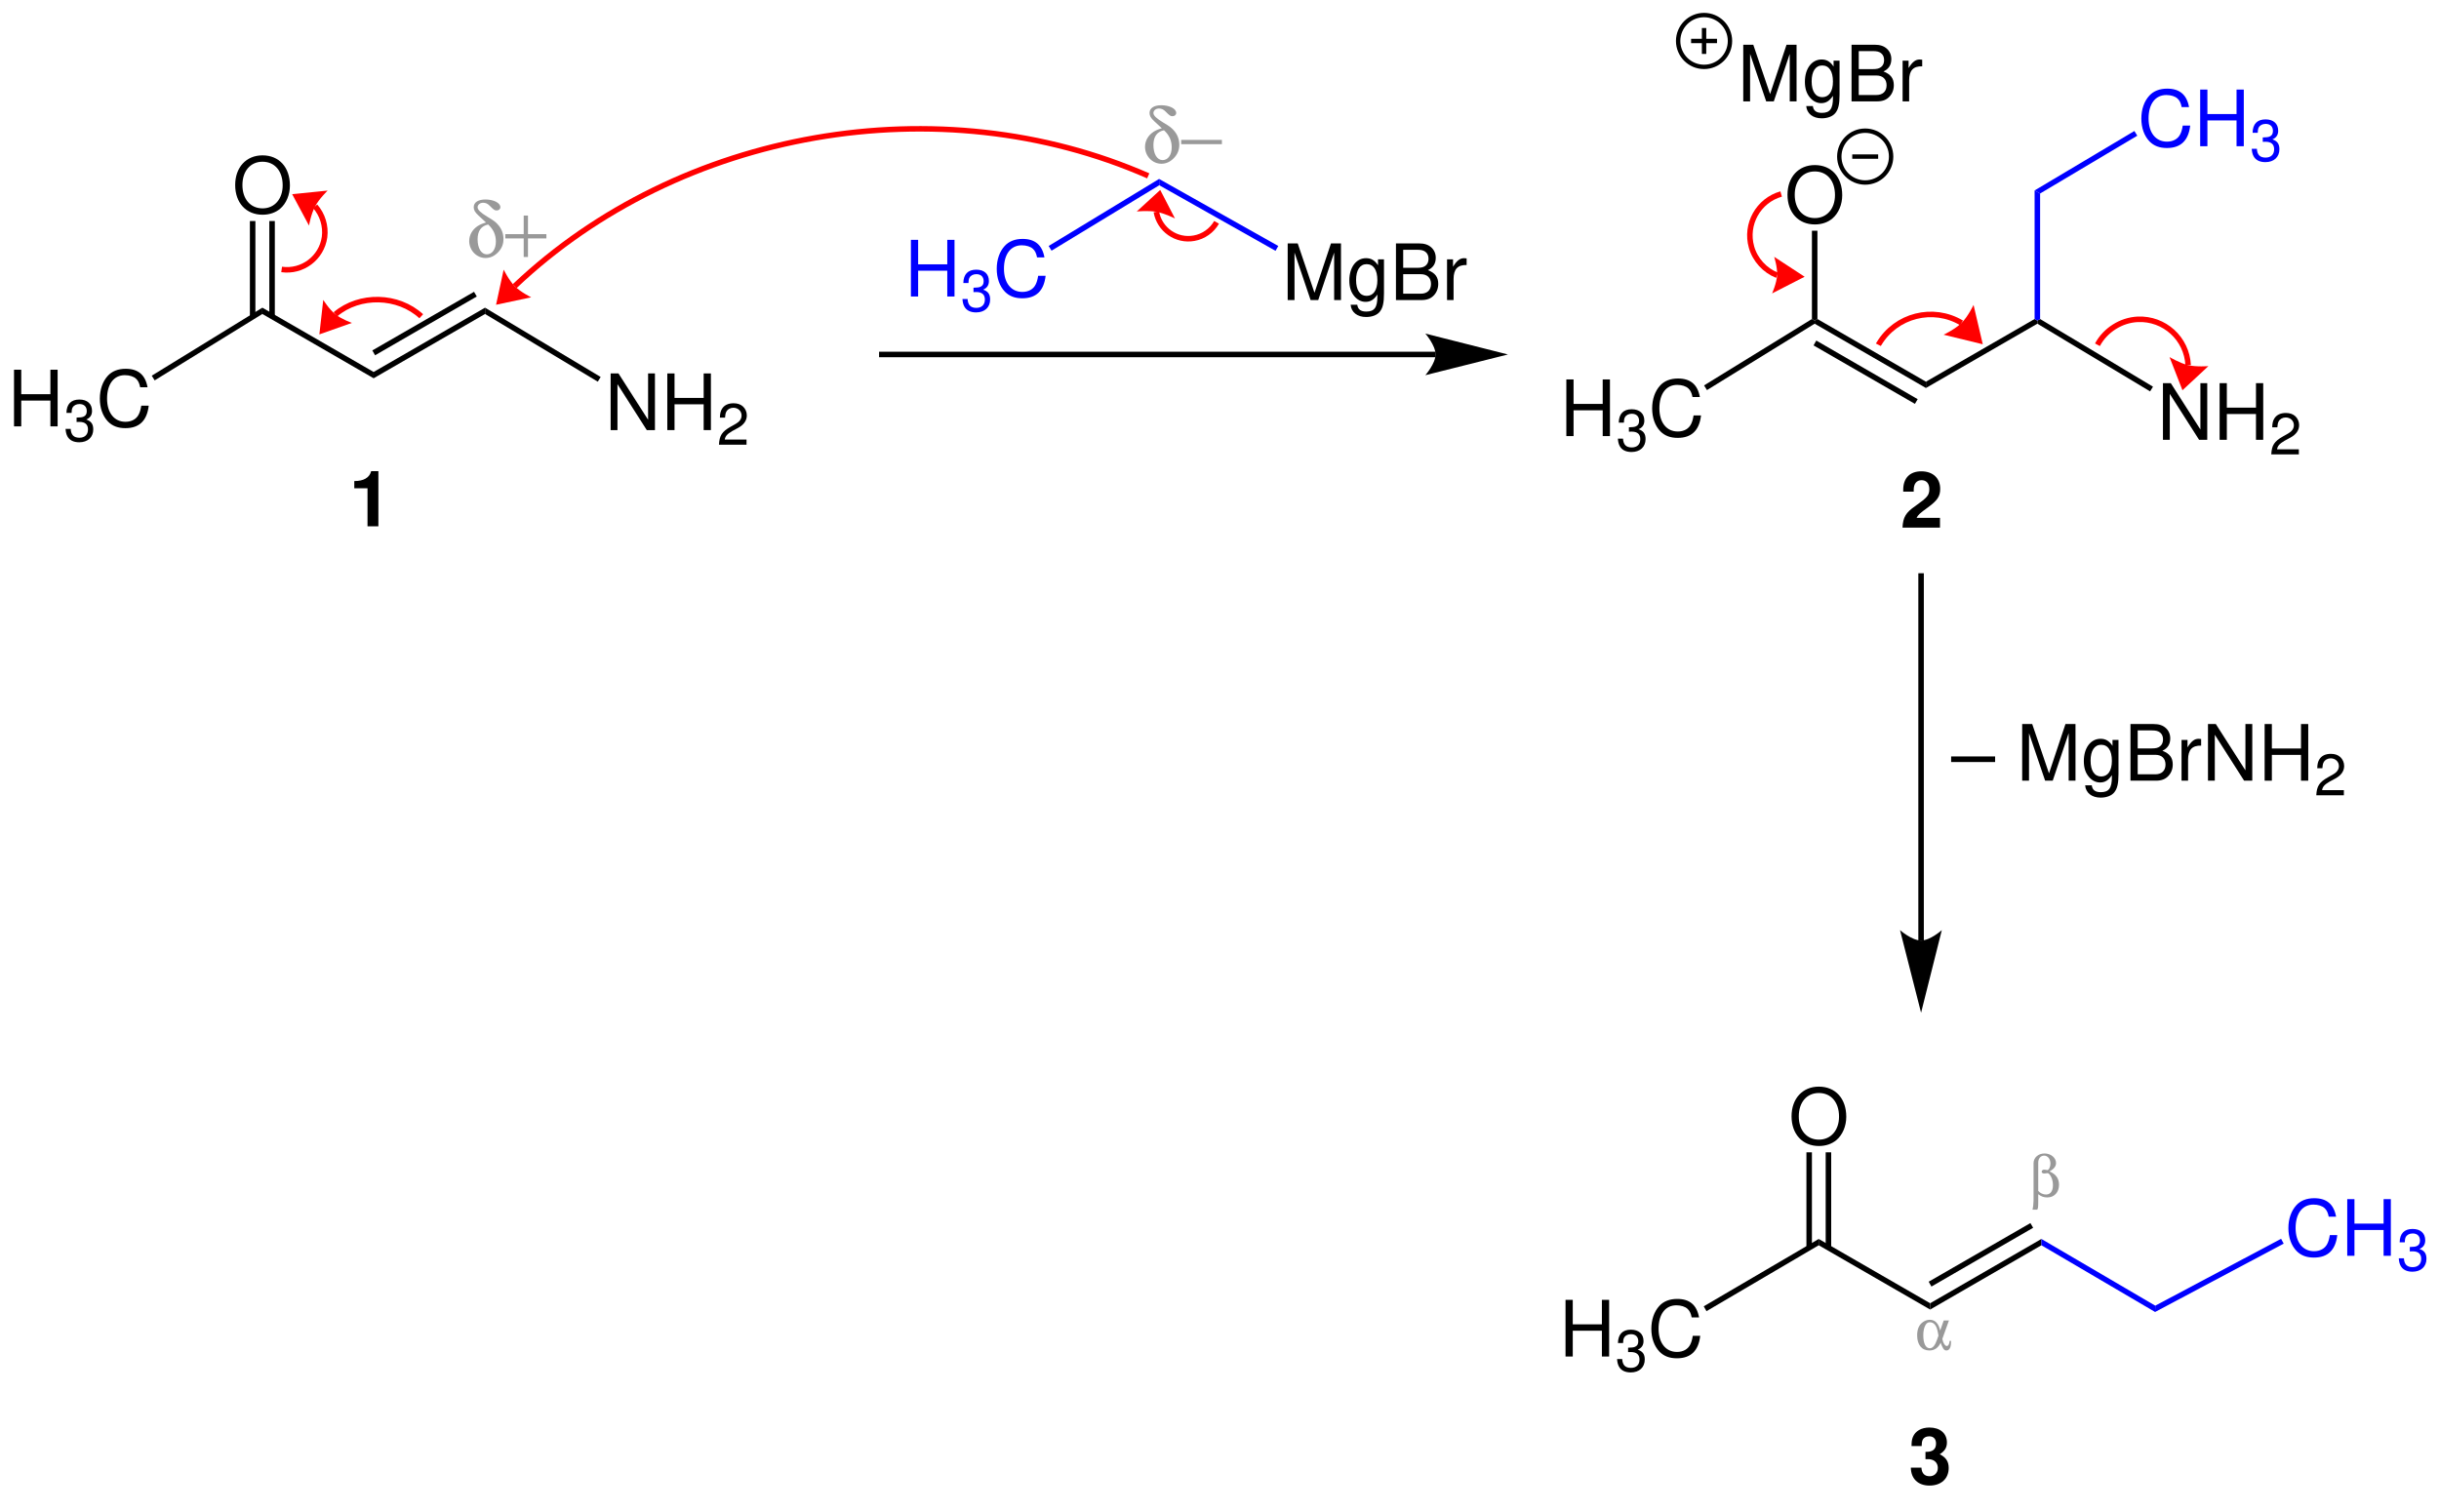 <?xml version="1.0" encoding="UTF-8"?>
<svg width="753pt" version="1.1" xmlns="http://www.w3.org/2000/svg" height="467pt" viewBox="0 0 753 467" xmlns:xlink="http://www.w3.org/1999/xlink">
 <defs>
  <clipPath id="Clip0">
   <path d="M0 0 L753 0 L753 467 L0 467 L0 0 Z" transform="translate(0, 0)"/>
  </clipPath>
 </defs>
 <g id="Hintergrund">
  <g id="Gruppe1" clip-path="url(#Clip0)">
   <path style="fill:#000000; fill-rule:evenodd;stroke:none;" d="M11.226 9.528 L11.226 17.492 L13.461 17.492 L13.461 0 L11.226 0 L11.226 7.559 L2.23 7.559 L2.23 0 L0 0 L0 17.492 L2.23 17.492 L2.23 9.528 L11.226 9.528 Z" transform="translate(4.33, 114.158)"/>
   <path style="fill:#000000; fill-rule:evenodd;stroke:none;" d="M3.406 6.926 L3.605 6.926 L4.273 6.906 C6.023 6.906 6.922 7.699 6.922 9.235 C6.922 10.836 5.934 11.793 4.273 11.793 C2.543 11.793 1.695 10.926 1.586 9.071 L0 9.071 C0.07 10.098 0.25 10.766 0.559 11.344 C1.207 12.571 2.469 13.199 4.219 13.199 C6.851 13.199 8.547 11.633 8.547 9.215 C8.547 7.59 7.914 6.692 6.383 6.168 C7.574 5.68 8.168 4.797 8.168 3.516 C8.168 1.317 6.707 0 4.273 0 C1.695 0 0.324 1.406 0.27 4.129 L1.855 4.129 C1.875 3.356 1.945 2.922 2.144 2.524 C2.504 1.821 3.301 1.387 4.289 1.387 C5.699 1.387 6.547 2.199 6.547 3.571 C6.547 4.473 6.219 5.012 5.516 5.301 C5.086 5.481 4.523 5.555 3.406 5.571 L3.406 6.926 Z" transform="translate(20.243, 123.365)"/>
   <path style="fill:#000000; fill-rule:evenodd;stroke:none;" d="M14.73 5.711 C14.035 1.875 11.828 0 7.988 0 C5.637 0 3.742 0.746 2.445 2.184 C0.863 3.914 0 6.41 0 9.238 C0 12.117 0.887 14.59 2.519 16.293 C3.887 17.684 5.613 18.332 7.894 18.332 C12.164 18.332 14.562 16.031 15.09 11.399 L12.789 11.399 C12.598 12.598 12.355 13.414 11.996 14.11 C11.277 15.551 9.789 16.367 7.918 16.367 C4.438 16.367 2.231 13.582 2.231 9.215 C2.231 4.731 4.316 1.969 7.727 1.969 C9.141 1.969 10.461 2.379 11.18 3.074 C11.828 3.672 12.188 4.395 12.453 5.711 L14.73 5.711 Z" transform="translate(30.825, 113.869)"/>
   <path style="fill:#000000; fill-rule:nonzero;stroke:none;" d="M34.15 0 L34.15 1.95 L0.9 22.45 L0 21 L34.15 0 Z" transform="translate(46.85, 95)"/>
   <path style="fill:#000000; fill-rule:nonzero;stroke:none;" d="M34.35 19.85 L34.35 21.8 L0 1.95 L0 0 L34.35 19.85 Z" transform="translate(81, 95)"/>
   <path style="fill:#000000; fill-rule:nonzero;stroke:none;" d="M34.4 0 L34.4 1.95 L0 21.8 L0 19.85 L34.4 0 Z" transform="translate(115.35, 95)"/>
   <path style="fill:#000000; fill-rule:nonzero;stroke:none;" d="M31.4 0 L32.25 1.45 L0.85 19.6 L0 18.1 L31.4 0 Z" transform="translate(114.95, 90.1)"/>
   <path style="fill:#000000; fill-rule:evenodd;stroke:none;" d="M13.676 0 L11.563 0 L11.563 14.3 L2.422 0 L0 0 L0 17.492 L2.11 17.492 L2.11 3.312 L11.157 17.492 L13.676 17.492 L13.676 0 Z" transform="translate(188.524, 115.308)"/>
   <path style="fill:#000000; fill-rule:evenodd;stroke:none;" d="M11.226 9.527 L11.226 17.492 L13.46 17.492 L13.46 0 L11.226 0 L11.226 7.558 L2.23 7.558 L2.23 0 L0 0 L0 17.492 L2.23 17.492 L2.23 9.527 L11.226 9.527 Z" transform="translate(206.02, 115.308)"/>
   <path style="fill:#000000; fill-rule:evenodd;stroke:none;" d="M8.511 11.214 L1.785 11.214 C1.949 10.172 2.523 9.504 4.094 8.582 L5.898 7.609 C7.683 6.636 8.601 5.32 8.601 3.75 C8.601 2.687 8.168 1.695 7.41 0.992 C6.652 0.324 5.734 0 4.508 0 C2.886 0 1.676 0.558 0.972 1.66 C0.523 2.343 0.324 3.136 0.289 4.437 L1.875 4.437 C1.929 3.57 2.039 3.047 2.254 2.632 C2.668 1.855 3.5 1.386 4.453 1.386 C5.898 1.386 6.98 2.414 6.98 3.785 C6.98 4.797 6.383 5.66 5.246 6.312 L3.59 7.25 C0.918 8.765 0.144 9.972 0 12.785 L8.511 12.785 L8.511 11.214 Z" transform="translate(221.968, 124.515)"/>
   <path style="fill:#000000; fill-rule:nonzero;stroke:none;" d="M35.7 21.4 L34.8 22.85 L0 1.95 L0 0 L35.7 21.4 Z" transform="translate(149.75, 95)"/>
   <path style="fill:#000000; fill-rule:evenodd;stroke:none;" d="M8.422 0 C3.41 0 0 3.695 0 9.168 C0 14.66 3.383 18.332 8.449 18.332 C10.582 18.332 12.453 17.683 13.871 16.484 C15.766 14.879 16.895 12.168 16.895 9.312 C16.895 3.672 13.559 0 8.422 0 Z M8.422 1.969 C12.215 1.969 14.66 4.824 14.66 9.262 C14.66 13.488 12.141 16.367 8.449 16.367 C4.703 16.367 2.234 13.488 2.234 9.168 C2.234 4.848 4.703 1.969 8.422 1.969 Z" transform="translate(72.61, 47.969)"/>
   <path style="fill:#000000; fill-rule:nonzero;stroke:none;" d="M0 0 L1.699 0 L1.699 29.55 L0 29.55 L0 0 Z" transform="translate(77.15, 68.25)"/>
   <path style="fill:#000000; fill-rule:nonzero;stroke:none;" d="M0 0 L1.699 0 L1.699 29.45 L0 29.45 L0 0 Z" transform="translate(83.15, 68.25)"/>
   <path style="fill:none;stroke:#000000; stroke-width:1.7; stroke-linecap:butt; stroke-linejoin:miter; stroke-dasharray:none;" d="M171.85 0 L0 0 " transform="translate(271.4, 109.45)"/>
   <path style="fill:#000000; fill-rule:nonzero;stroke:none;" d="M25.5 6.45 L0 0 C0 0 3.15 3.6 3.15 6.45 C3.15 9.25 0 12.85 0 12.85 L25.5 6.45 L25.5 6.45 " transform="translate(440.05, 103)"/>
   <path style="fill:#0000ff; fill-rule:evenodd;stroke:none;" d="M11.227 9.527 L11.227 17.492 L13.461 17.492 L13.461 0 L11.227 0 L11.227 7.559 L2.231 7.559 L2.231 0 L0 0 L0 17.492 L2.231 17.492 L2.231 9.527 L11.227 9.527 Z" transform="translate(281.229, 74.058)"/>
   <path style="fill:#0000ff; fill-rule:evenodd;stroke:none;" d="M3.406 6.926 L3.605 6.926 L4.273 6.906 C6.023 6.906 6.921 7.699 6.921 9.234 C6.921 10.836 5.933 11.793 4.273 11.793 C2.543 11.793 1.695 10.926 1.586 9.07 L0 9.07 C0.07 10.098 0.25 10.766 0.558 11.344 C1.207 12.57 2.468 13.199 4.218 13.199 C6.851 13.199 8.546 11.633 8.546 9.215 C8.546 7.59 7.914 6.691 6.382 6.168 C7.574 5.68 8.168 4.797 8.168 3.516 C8.168 1.317 6.707 0 4.273 0 C1.695 0 0.324 1.406 0.269 4.129 L1.855 4.129 C1.875 3.356 1.945 2.922 2.144 2.523 C2.503 1.82 3.3 1.387 4.289 1.387 C5.699 1.387 6.546 2.199 6.546 3.57 C6.546 4.473 6.218 5.012 5.515 5.301 C5.086 5.481 4.523 5.555 3.406 5.57 L3.406 6.926 Z" transform="translate(297.143, 83.265)"/>
   <path style="fill:#0000ff; fill-rule:evenodd;stroke:none;" d="M14.73 5.711 C14.035 1.875 11.828 0 7.988 0 C5.636 0 3.742 0.746 2.445 2.183 C0.863 3.914 0 6.41 0 9.238 C0 12.117 0.886 14.59 2.519 16.293 C3.886 17.683 5.613 18.332 7.894 18.332 C12.164 18.332 14.562 16.031 15.089 11.398 L12.789 11.398 C12.597 12.598 12.355 13.414 11.996 14.109 C11.277 15.551 9.789 16.367 7.918 16.367 C4.437 16.367 2.23 13.582 2.23 9.215 C2.23 4.73 4.316 1.969 7.726 1.969 C9.14 1.969 10.461 2.379 11.179 3.074 C11.828 3.672 12.187 4.394 12.453 5.711 L14.73 5.711 Z" transform="translate(307.725, 73.769)"/>
   <path style="fill:#0000ff; fill-rule:nonzero;stroke:none;" d="M34.1 0 L34.15 1.95 L0.9 22.15 L0 20.7 L34.1 0 Z" transform="translate(323.75, 55.25)"/>
   <path style="fill:#000000; fill-rule:evenodd;stroke:none;" d="M9.429 17.492 L14.347 2.832 L14.347 17.492 L16.457 17.492 L16.457 0 L13.363 0 L8.277 15.238 L3.094 0 L0 0 L0 17.492 L2.109 17.492 L2.109 2.832 L7.078 17.492 L9.429 17.492 Z" transform="translate(397.551, 75.158)"/>
   <path style="fill:#000000; fill-rule:evenodd;stroke:none;" d="M8.856 0.359 L8.856 2.184 C7.848 0.672 6.742 0 5.16 0 C2.113 0 0 2.832 0 6.863 C0 8.977 0.504 10.512 1.582 11.781 C2.52 12.887 3.719 13.484 5.016 13.484 C6.527 13.484 7.606 12.812 8.66 11.23 L8.66 11.879 C8.66 15.238 7.727 16.484 5.231 16.484 C3.527 16.484 2.641 15.812 2.449 14.375 L0.406 14.375 C0.602 16.699 2.449 18.164 5.184 18.164 C7.031 18.164 8.566 17.562 9.383 16.559 C10.34 15.383 10.699 13.82 10.699 10.871 L10.699 0.359 L8.856 0.359 Z M5.352 1.848 C7.461 1.848 8.66 3.625 8.66 6.816 C8.66 9.863 7.438 11.637 5.352 11.637 C3.285 11.637 2.086 9.84 2.086 6.742 C2.086 3.672 3.285 1.848 5.352 1.848 Z" transform="translate(416.581, 79.717)"/>
   <path style="fill:#000000; fill-rule:evenodd;stroke:none;" d="M0 17.492 L7.895 17.492 C9.551 17.492 10.774 17.035 11.711 16.027 C12.575 15.117 13.055 13.867 13.055 12.5 C13.055 10.391 12.094 9.117 9.864 8.254 C11.469 7.512 12.286 6.238 12.286 4.441 C12.286 3.144 11.805 2.039 10.895 1.223 C9.958 0.383 8.782 0 7.102 0 L0 0 L0 17.492 Z M2.231 7.535 L2.231 1.969 L6.551 1.969 C7.801 1.969 8.497 2.137 9.094 2.594 C9.719 3.07 10.055 3.793 10.055 4.75 C10.055 5.711 9.719 6.43 9.094 6.91 C8.497 7.367 7.801 7.535 6.551 7.535 L2.231 7.535 Z M2.231 15.523 L2.231 9.504 L7.68 9.504 C9.645 9.504 10.821 10.629 10.821 12.527 C10.821 14.398 9.645 15.523 7.68 15.523 L2.231 15.523 Z" transform="translate(430.979, 75.158)"/>
   <path style="fill:#000000; fill-rule:evenodd;stroke:none;" d="M0 0.359 L0 12.934 L2.016 12.934 L2.016 6.406 C2.039 3.383 3.285 2.039 6.047 2.113 L6.047 0.074 C5.711 0.023 5.52 0 5.277 0 C3.98 0 3 0.769 1.848 2.641 L1.848 0.359 L0 0.359 Z" transform="translate(446.749, 79.717)"/>
   <path style="fill:#0000ff; fill-rule:nonzero;stroke:none;" d="M36.8 20.7 L35.95 22.2 L0.05 1.95 L0 0 L36.8 20.7 Z" transform="translate(357.85, 55.25)"/>
   <path style="fill:#000000; fill-rule:evenodd;stroke:none;" d="M11.227 9.528 L11.227 17.493 L13.461 17.493 L13.461 0 L11.227 0 L11.227 7.559 L2.231 7.559 L2.231 0 L0 0 L0 17.493 L2.231 17.493 L2.231 9.528 L11.227 9.528 Z" transform="translate(483.33, 401.357)"/>
   <path style="fill:#000000; fill-rule:evenodd;stroke:none;" d="M3.406 6.926 L3.606 6.926 L4.274 6.907 C6.024 6.907 6.922 7.7 6.922 9.235 C6.922 10.836 5.934 11.793 4.274 11.793 C2.543 11.793 1.695 10.926 1.586 9.071 L0 9.071 C0.07 10.098 0.25 10.766 0.559 11.344 C1.207 12.571 2.469 13.2 4.219 13.2 C6.852 13.2 8.547 11.633 8.547 9.215 C8.547 7.59 7.914 6.692 6.383 6.168 C7.574 5.68 8.168 4.797 8.168 3.516 C8.168 1.317 6.707 0 4.274 0 C1.695 0 0.324 1.407 0.27 4.129 L1.856 4.129 C1.875 3.356 1.945 2.922 2.145 2.524 C2.504 1.821 3.301 1.387 4.289 1.387 C5.699 1.387 6.547 2.2 6.547 3.571 C6.547 4.473 6.219 5.012 5.516 5.301 C5.086 5.481 4.524 5.555 3.406 5.571 L3.406 6.926 Z" transform="translate(499.243, 410.564)"/>
   <path style="fill:#000000; fill-rule:evenodd;stroke:none;" d="M14.731 5.711 C14.035 1.875 11.828 0 7.988 0 C5.637 0 3.742 0.746 2.446 2.184 C0.863 3.914 0 6.411 0 9.239 C0 12.118 0.887 14.59 2.52 16.293 C3.887 17.684 5.613 18.332 7.895 18.332 C12.164 18.332 14.563 16.032 15.09 11.399 L12.789 11.399 C12.598 12.598 12.356 13.414 11.996 14.11 C11.278 15.551 9.789 16.368 7.918 16.368 C4.438 16.368 2.231 13.582 2.231 9.215 C2.231 4.731 4.317 1.969 7.727 1.969 C9.141 1.969 10.461 2.379 11.18 3.075 C11.828 3.672 12.188 4.395 12.453 5.711 L14.731 5.711 Z" transform="translate(509.825, 401.068)"/>
   <path style="fill:#000000; fill-rule:nonzero;stroke:none;" d="M35.5 0 L35.5 1.95 L0.85 22.3 L0 20.8 L35.5 0 Z" transform="translate(526, 382.55)"/>
   <path style="fill:#000000; fill-rule:nonzero;stroke:none;" d="M34.4 19.85 L34.4 21.8 L0 1.95 L0 0 L34.4 19.85 Z" transform="translate(561.5, 382.55)"/>
   <path style="fill:#000000; fill-rule:nonzero;stroke:none;" d="M34.35 0 L34.35 1.95 L0 21.8 L0 19.85 L34.35 0 Z" transform="translate(595.9, 382.55)"/>
   <path style="fill:#000000; fill-rule:nonzero;stroke:none;" d="M31.4 0 L32.25 1.45 L0.85 19.6 L0 18.1 L31.4 0 Z" transform="translate(595.45, 377.65)"/>
   <path style="fill:#0000ff; fill-rule:nonzero;stroke:none;" d="M35.15 20.6 L35.1 22.55 L0 1.95 L0 0 L35.15 20.6 Z" transform="translate(630.25, 382.55)"/>
   <path style="fill:#000000; fill-rule:evenodd;stroke:none;" d="M8.422 0 C3.411 0 0 3.695 0 9.168 C0 14.66 3.383 18.332 8.45 18.332 C10.582 18.332 12.453 17.683 13.871 16.484 C15.766 14.878 16.895 12.168 16.895 9.312 C16.895 3.671 13.559 0 8.422 0 Z M8.422 1.968 C12.215 1.968 14.661 4.824 14.661 9.261 C14.661 13.488 12.141 16.367 8.45 16.367 C4.703 16.367 2.235 13.488 2.235 9.168 C2.235 4.847 4.703 1.968 8.422 1.968 Z" transform="translate(553.11, 335.519)"/>
   <path style="fill:#000000; fill-rule:nonzero;stroke:none;" d="M0 0 L1.7 0 L1.7 29.45 L0 29.45 L0 0 Z" transform="translate(557.7, 355.8)"/>
   <path style="fill:#000000; fill-rule:nonzero;stroke:none;" d="M0 0 L1.7 0 L1.7 29.45 L0 29.45 L0 0 Z" transform="translate(563.65, 355.8)"/>
   <path style="fill:#0000ff; fill-rule:evenodd;stroke:none;" d="M14.73 5.711 C14.035 1.875 11.828 0 7.988 0 C5.637 0 3.742 0.746 2.445 2.183 C0.863 3.914 0 6.41 0 9.238 C0 12.117 0.887 14.59 2.519 16.293 C3.887 17.683 5.613 18.332 7.894 18.332 C12.164 18.332 14.562 16.031 15.09 11.398 L12.789 11.398 C12.598 12.597 12.355 13.414 11.996 14.109 C11.277 15.551 9.789 16.367 7.918 16.367 C4.437 16.367 2.23 13.582 2.23 9.215 C2.23 4.73 4.316 1.969 7.727 1.969 C9.141 1.969 10.461 2.379 11.18 3.074 C11.828 3.672 12.187 4.394 12.453 5.711 L14.73 5.711 Z" transform="translate(706.502, 369.969)"/>
   <path style="fill:#0000ff; fill-rule:evenodd;stroke:none;" d="M11.227 9.527 L11.227 17.492 L13.461 17.492 L13.461 0 L11.227 0 L11.227 7.558 L2.23 7.558 L2.23 0 L0 0 L0 17.492 L2.23 17.492 L2.23 9.527 L11.227 9.527 Z" transform="translate(724.669, 370.258)"/>
   <path style="fill:#0000ff; fill-rule:evenodd;stroke:none;" d="M3.406 6.926 L3.606 6.926 L4.273 6.906 C6.023 6.906 6.922 7.699 6.922 9.234 C6.922 10.836 5.934 11.793 4.273 11.793 C2.543 11.793 1.695 10.926 1.586 9.07 L0 9.07 C0.07 10.098 0.25 10.765 0.559 11.344 C1.207 12.57 2.469 13.199 4.219 13.199 C6.852 13.199 8.547 11.633 8.547 9.215 C8.547 7.59 7.914 6.691 6.383 6.168 C7.574 5.68 8.168 4.797 8.168 3.515 C8.168 1.316 6.707 0 4.273 0 C1.695 0 0.324 1.406 0.27 4.129 L1.856 4.129 C1.875 3.355 1.945 2.922 2.145 2.523 C2.504 1.82 3.301 1.387 4.289 1.387 C5.699 1.387 6.547 2.199 6.547 3.57 C6.547 4.473 6.219 5.012 5.516 5.301 C5.086 5.48 4.523 5.555 3.406 5.57 L3.406 6.926 Z" transform="translate(740.582, 379.465)"/>
   <path style="fill:#0000ff; fill-rule:nonzero;stroke:none;" d="M38.9 0 L39.7 1.5 L0 22.6 L0.05 20.65 L38.9 0 Z" transform="translate(665.35, 382.5)"/>
   <path style="fill:#999999; fill-rule:evenodd;stroke:none;" d="M5.18 7.102 C3.981 7.461 3.285 7.773 2.614 8.203 C0.957 9.285 0 10.988 0 12.836 C0 15.691 2.278 18.066 5.039 18.066 C6.5 18.066 7.774 17.488 8.926 16.289 C10.051 15.113 10.578 13.797 10.578 12.188 C10.578 10.629 10.051 9.164 9.071 7.988 C8.254 7.004 7.7 6.574 5.684 5.375 C3.528 4.078 2.59 3.191 2.59 2.398 C2.59 1.629 3.332 1.008 4.293 1.008 C5.063 1.008 5.711 1.293 6.309 1.918 C7.629 3.238 7.844 3.383 8.493 3.383 C9.141 3.383 9.621 2.949 9.621 2.375 C9.621 1.055 7.532 0 5.012 0 C2.758 0 1.391 0.887 1.391 2.375 C1.391 3.262 1.774 3.934 2.828 4.918 L5.18 7.102 Z M5.852 7.723 C7.485 9.234 8.231 10.914 8.231 12.98 C8.231 15.355 7.102 16.938 5.422 16.938 C3.743 16.938 2.59 15.066 2.59 12.309 C2.59 9.715 3.668 8.18 5.852 7.723 Z" transform="translate(144.861, 61.596)"/>
   <path style="fill:#999999; fill-rule:evenodd;stroke:none;" d="M7.008 0 L5.688 0 L5.688 5.734 L0 5.734 L0 7.055 L5.688 7.055 L5.688 12.789 L7.008 12.789 L7.008 7.055 L12.695 7.055 L12.695 5.734 L7.008 5.734 L7.008 0 Z" transform="translate(155.994, 66.561)"/>
   <path style="fill:#999999; fill-rule:evenodd;stroke:none;" d="M5.179 7.102 C3.98 7.461 3.285 7.773 2.613 8.203 C0.957 9.285 0 10.988 0 12.836 C0 15.691 2.277 18.066 5.039 18.066 C6.5 18.066 7.773 17.488 8.926 16.289 C10.051 15.113 10.578 13.797 10.578 12.188 C10.578 10.629 10.051 9.164 9.07 7.988 C8.254 7.004 7.699 6.574 5.683 5.375 C3.527 4.078 2.59 3.191 2.59 2.398 C2.59 1.629 3.332 1.008 4.293 1.008 C5.062 1.008 5.711 1.293 6.308 1.918 C7.629 3.238 7.843 3.383 8.492 3.383 C9.14 3.383 9.621 2.949 9.621 2.375 C9.621 1.055 7.531 0 5.011 0 C2.758 0 1.39 0.887 1.39 2.375 C1.39 3.262 1.773 3.934 2.828 4.918 L5.179 7.102 Z M5.851 7.723 C7.484 9.234 8.23 10.914 8.23 12.98 C8.23 15.355 7.101 16.938 5.422 16.938 C3.742 16.938 2.59 15.066 2.59 12.309 C2.59 9.715 3.668 8.18 5.851 7.723 Z" transform="translate(353.511, 32.496)"/>
   <path style="fill:#999999; fill-rule:evenodd;stroke:none;" d="M0 0 L0 1.32 L12.57 1.32 L12.57 0 L0 0 Z" transform="translate(364.671, 43.195)"/>
   <path style="fill:none;stroke:#ff0000; stroke-width:1.7; stroke-linecap:butt; stroke-linejoin:miter; stroke-dasharray:none;" d="M18.6 3.25 C17.15 5.8 14.55 7.649 11.65 8.149 C6.2 9.149 0.95 5.5 0 0 " transform="translate(357, 65.4)"/>
   <path style="fill:#ff0000; fill-rule:nonzero;stroke:none;" d="M7.25 0 L0 6.649 C0 6.649 3.55 6.3 6.05 6.75 C8.6 7.199 11.8 8.8 11.8 8.8 L7.25 0 L7.25 0 " transform="translate(350.95, 58.65)"/>
   <path style="fill:none;stroke:#ff0000; stroke-width:1.7; stroke-linecap:butt; stroke-linejoin:miter; stroke-dasharray:none;" d="M0 62.35 C51.05 13.95 131.2 0 195.6 28.3 " transform="translate(158.9, 26)"/>
   <path style="fill:#ff0000; fill-rule:nonzero;stroke:none;" d="M0 10.85 L10.85 8.55 C10.85 8.55 7.65 7 5.75 5.1 C3.9 3.2 2.35 0 2.35 0 L0 10.85 L0 10.85 " transform="translate(153.15, 83.25)"/>
   <path style="fill:#000000; fill-rule:evenodd;stroke:none;" d="M11.227 9.528 L11.227 17.492 L13.461 17.492 L13.461 0 L11.227 0 L11.227 7.559 L2.231 7.559 L2.231 0 L0 0 L0 17.492 L2.231 17.492 L2.231 9.528 L11.227 9.528 Z" transform="translate(483.58, 117.158)"/>
   <path style="fill:#000000; fill-rule:evenodd;stroke:none;" d="M3.406 6.926 L3.606 6.926 L4.274 6.906 C6.024 6.906 6.922 7.699 6.922 9.235 C6.922 10.836 5.934 11.793 4.274 11.793 C2.543 11.793 1.695 10.926 1.586 9.071 L0 9.071 C0.07 10.098 0.25 10.766 0.559 11.344 C1.207 12.571 2.469 13.199 4.219 13.199 C6.852 13.199 8.547 11.633 8.547 9.215 C8.547 7.59 7.914 6.692 6.383 6.168 C7.574 5.68 8.168 4.797 8.168 3.516 C8.168 1.317 6.707 0 4.274 0 C1.695 0 0.324 1.406 0.27 4.129 L1.856 4.129 C1.875 3.356 1.945 2.922 2.145 2.524 C2.504 1.821 3.301 1.387 4.289 1.387 C5.699 1.387 6.547 2.199 6.547 3.571 C6.547 4.473 6.219 5.012 5.516 5.301 C5.086 5.481 4.524 5.555 3.406 5.571 L3.406 6.926 Z" transform="translate(499.493, 126.365)"/>
   <path style="fill:#000000; fill-rule:evenodd;stroke:none;" d="M14.731 5.711 C14.035 1.875 11.828 0 7.988 0 C5.637 0 3.742 0.746 2.446 2.184 C0.863 3.914 0 6.41 0 9.238 C0 12.117 0.887 14.59 2.52 16.293 C3.887 17.684 5.613 18.332 7.895 18.332 C12.164 18.332 14.563 16.031 15.09 11.399 L12.789 11.399 C12.598 12.598 12.356 13.414 11.996 14.11 C11.278 15.551 9.789 16.367 7.918 16.367 C4.438 16.367 2.231 13.582 2.231 9.215 C2.231 4.731 4.317 1.969 7.727 1.969 C9.141 1.969 10.461 2.379 11.18 3.074 C11.828 3.672 12.188 4.395 12.453 5.711 L14.731 5.711 Z" transform="translate(510.075, 116.869)"/>
   <path style="fill:#000000; fill-rule:nonzero;stroke:none;" d="M33.3 0 L34.15 0.5 L34.15 1.45 L0.9 21.95 L0 20.5 L33.3 0 Z" transform="translate(526.1, 98.5)"/>
   <path style="fill:#000000; fill-rule:nonzero;stroke:none;" d="M34.35 19.35 L34.35 21.3 L0 1.45 L0 0.5 L0.85 0 L34.35 19.35 Z" transform="translate(560.25, 98.5)"/>
   <path style="fill:#000000; fill-rule:nonzero;stroke:none;" d="M32.15 18.1 L31.3 19.55 L0 1.5 L0.85 0 L32.15 18.1 Z" transform="translate(559.9, 105.15)"/>
   <path style="fill:#000000; fill-rule:nonzero;stroke:none;" d="M33.55 0 L34.4 0.5 L34.4 1.45 L0 21.3 L0 19.35 L33.55 0 Z" transform="translate(594.6, 98.5)"/>
   <path style="fill:#000000; fill-rule:evenodd;stroke:none;" d="M13.676 0 L11.563 0 L11.563 14.3 L2.422 0 L0 0 L0 17.492 L2.11 17.492 L2.11 3.312 L11.157 17.492 L13.676 17.492 L13.676 0 Z" transform="translate(667.774, 118.308)"/>
   <path style="fill:#000000; fill-rule:evenodd;stroke:none;" d="M11.226 9.527 L11.226 17.492 L13.46 17.492 L13.46 0 L11.226 0 L11.226 7.558 L2.23 7.558 L2.23 0 L0 0 L0 17.492 L2.23 17.492 L2.23 9.527 L11.226 9.527 Z" transform="translate(685.27, 118.308)"/>
   <path style="fill:#000000; fill-rule:evenodd;stroke:none;" d="M8.511 11.214 L1.785 11.214 C1.949 10.172 2.523 9.504 4.094 8.582 L5.898 7.609 C7.683 6.636 8.601 5.32 8.601 3.75 C8.601 2.687 8.168 1.695 7.41 0.992 C6.652 0.324 5.734 0 4.508 0 C2.886 0 1.676 0.558 0.972 1.66 C0.523 2.343 0.324 3.136 0.289 4.437 L1.875 4.437 C1.929 3.57 2.039 3.047 2.254 2.632 C2.668 1.855 3.5 1.386 4.453 1.386 C5.898 1.386 6.98 2.414 6.98 3.785 C6.98 4.797 6.383 5.66 5.246 6.312 L3.59 7.25 C0.918 8.765 0.144 9.972 0 12.785 L8.511 12.785 L8.511 11.214 Z" transform="translate(701.218, 127.515)"/>
   <path style="fill:#000000; fill-rule:nonzero;stroke:none;" d="M35.7 20.9 L34.8 22.35 L0 1.45 L0 0.5 L0.85 0 L35.7 20.9 Z" transform="translate(629, 98.5)"/>
   <path style="fill:#000000; fill-rule:evenodd;stroke:none;" d="M8.422 0 C3.411 0 0 3.695 0 9.168 C0 14.66 3.383 18.332 8.45 18.332 C10.582 18.332 12.453 17.683 13.871 16.484 C15.766 14.879 16.895 12.168 16.895 9.312 C16.895 3.672 13.559 0 8.422 0 Z M8.422 1.969 C12.215 1.969 14.661 4.824 14.661 9.262 C14.661 13.488 12.141 16.367 8.45 16.367 C4.703 16.367 2.235 13.488 2.235 9.168 C2.235 4.848 4.703 1.969 8.422 1.969 Z" transform="translate(551.86, 50.969)"/>
   <path style="fill:#000000; fill-rule:nonzero;stroke:none;" d="M0 0 L1.7 0 L1.7 27.25 L0.85 27.75 L0 27.25 L0 0 Z" transform="translate(559.4, 71.25)"/>
   <path style="fill:none;stroke:#000000; stroke-width:1.35; stroke-linecap:butt; stroke-linejoin:miter; stroke-dasharray:none;" d="M16 8 C16 12.418 12.418 16 8 16 C3.582 16 0 12.418 0 8 C0 3.582 3.582 0 8 0 C12.418 0 16 3.582 16 8 Z" transform="translate(518.1, 4.65)"/>
   <path style="fill:none;stroke:#000000; stroke-width:1.35; stroke-linecap:butt; stroke-linejoin:miter; stroke-dasharray:none;" d="M0 0 L8 0 " transform="translate(522.1, 12.65)"/>
   <path style="fill:none;stroke:#000000; stroke-width:1.35; stroke-linecap:butt; stroke-linejoin:miter; stroke-dasharray:none;" d="M0 0 L0 8 " transform="translate(526.1, 8.65)"/>
   <path style="fill:none;stroke:#000000; stroke-width:1.35; stroke-linecap:butt; stroke-linejoin:miter; stroke-dasharray:none;" d="M16 8 C16 12.418 12.418 16 8 16 C3.582 16 0 12.418 0 8 C0 3.582 3.582 0 8 0 C12.418 0 16 3.582 16 8 Z" transform="translate(567.85, 40.35)"/>
   <path style="fill:none;stroke:#000000; stroke-width:1.35; stroke-linecap:butt; stroke-linejoin:miter; stroke-dasharray:none;" d="M0 0 L8 0 " transform="translate(571.85, 48.35)"/>
   <path style="fill:none;stroke:#ff0000; stroke-width:1.7; stroke-linecap:butt; stroke-linejoin:miter; stroke-dasharray:none;" d="M0 6.3 C7.45 0 19.35 0.3 26.5 6.9 " transform="translate(103.55, 90.75)"/>
   <path style="fill:#ff0000; fill-rule:nonzero;stroke:none;" d="M0 10.65 L10.05 7.101 C10.05 7.101 6.9 6 4.95 4.45 C3 2.9 1.2 0 1.2 0 L0 10.65 L0 10.65 " transform="translate(98.6, 92.6)"/>
   <path style="fill:none;stroke:#ff0000; stroke-width:1.7; stroke-linecap:butt; stroke-linejoin:miter; stroke-dasharray:none;" d="M10.35 0 C12.6 2.55 13.7 6.1 13.25 9.5 C12.35 15.95 6.399 20.399 0 19.5 " transform="translate(86.95, 63.7)"/>
   <path style="fill:#ff0000; fill-rule:nonzero;stroke:none;" d="M0 1.101 L5.2 10.801 C5.2 10.801 5.8 7.25 7.1 4.851 C8.35 2.5 10.95 0 10.95 0 L0 1.101 L0 1.101 " transform="translate(90.2, 58.85)"/>
   <path style="fill:#0000ff; fill-rule:nonzero;stroke:none;" d="M0 0 L1.7 0.95 L1.7 39.7 L0.85 40.2 L0 39.7 L0 0 Z" transform="translate(628.15, 58.8)"/>
   <path style="fill:#0000ff; fill-rule:evenodd;stroke:none;" d="M14.73 5.711 C14.035 1.875 11.828 0 7.988 0 C5.636 0 3.742 0.746 2.445 2.184 C0.863 3.914 0 6.41 0 9.238 C0 12.117 0.886 14.59 2.519 16.293 C3.886 17.684 5.613 18.332 7.894 18.332 C12.164 18.332 14.562 16.031 15.089 11.399 L12.789 11.399 C12.597 12.598 12.355 13.414 11.996 14.109 C11.277 15.551 9.789 16.367 7.918 16.367 C4.437 16.367 2.23 13.582 2.23 9.215 C2.23 4.731 4.316 1.969 7.726 1.969 C9.14 1.969 10.46 2.379 11.179 3.074 C11.828 3.672 12.187 4.395 12.453 5.711 L14.73 5.711 Z" transform="translate(661.103, 27.369)"/>
   <path style="fill:#0000ff; fill-rule:evenodd;stroke:none;" d="M11.226 9.527 L11.226 17.492 L13.46 17.492 L13.46 0 L11.226 0 L11.226 7.559 L2.23 7.559 L2.23 0 L0 0 L0 17.492 L2.23 17.492 L2.23 9.527 L11.226 9.527 Z" transform="translate(679.27, 27.658)"/>
   <path style="fill:#0000ff; fill-rule:evenodd;stroke:none;" d="M3.406 6.926 L3.605 6.926 L4.273 6.906 C6.023 6.906 6.921 7.699 6.921 9.234 C6.921 10.836 5.933 11.793 4.273 11.793 C2.543 11.793 1.695 10.926 1.586 9.07 L0 9.07 C0.07 10.098 0.25 10.766 0.558 11.344 C1.207 12.57 2.468 13.199 4.218 13.199 C6.851 13.199 8.546 11.633 8.546 9.215 C8.546 7.59 7.914 6.691 6.382 6.168 C7.574 5.68 8.168 4.797 8.168 3.516 C8.168 1.316 6.707 0 4.273 0 C1.695 0 0.324 1.406 0.269 4.129 L1.855 4.129 C1.875 3.356 1.945 2.922 2.144 2.523 C2.504 1.82 3.3 1.387 4.289 1.387 C5.699 1.387 6.546 2.199 6.546 3.57 C6.546 4.473 6.218 5.012 5.515 5.301 C5.086 5.481 4.523 5.555 3.406 5.57 L3.406 6.926 Z" transform="translate(695.183, 36.865)"/>
   <path style="fill:#0000ff; fill-rule:nonzero;stroke:none;" d="M30.8 0 L31.7 1.45 L1.7 19.3 L0 18.35 L30.8 0 Z" transform="translate(628.15, 40.45)"/>
   <path style="fill:#000000; fill-rule:evenodd;stroke:none;" d="M9.43 17.492 L14.348 2.832 L14.348 17.492 L16.457 17.492 L16.457 0 L13.363 0 L8.278 15.238 L3.094 0 L0 0 L0 17.492 L2.11 17.492 L2.11 2.832 L7.078 17.492 L9.43 17.492 Z" transform="translate(538.201, 13.808)"/>
   <path style="fill:#000000; fill-rule:evenodd;stroke:none;" d="M8.856 0.359 L8.856 2.184 C7.848 0.672 6.743 0 5.161 0 C2.114 0 0 2.832 0 6.863 C0 8.977 0.504 10.512 1.582 11.781 C2.52 12.887 3.719 13.484 5.016 13.484 C6.528 13.484 7.606 12.812 8.661 11.23 L8.661 11.879 C8.661 15.238 7.727 16.484 5.231 16.484 C3.528 16.484 2.641 15.812 2.45 14.375 L0.407 14.375 C0.602 16.699 2.45 18.164 5.184 18.164 C7.032 18.164 8.567 17.562 9.383 16.559 C10.34 15.383 10.7 13.82 10.7 10.871 L10.7 0.359 L8.856 0.359 Z M5.352 1.848 C7.461 1.848 8.661 3.625 8.661 6.816 C8.661 9.863 7.438 11.637 5.352 11.637 C3.286 11.637 2.086 9.84 2.086 6.742 C2.086 3.672 3.286 1.848 5.352 1.848 Z" transform="translate(557.231, 18.366)"/>
   <path style="fill:#000000; fill-rule:evenodd;stroke:none;" d="M0 17.492 L7.894 17.492 C9.551 17.492 10.773 17.035 11.711 16.027 C12.574 15.117 13.055 13.867 13.055 12.5 C13.055 10.391 12.094 9.117 9.863 8.254 C11.469 7.512 12.285 6.238 12.285 4.441 C12.285 3.144 11.805 2.039 10.894 1.223 C9.957 0.383 8.781 0 7.101 0 L0 0 L0 17.492 Z M2.23 7.535 L2.23 1.969 L6.551 1.969 C7.801 1.969 8.496 2.137 9.094 2.594 C9.719 3.07 10.055 3.793 10.055 4.75 C10.055 5.711 9.719 6.43 9.094 6.91 C8.496 7.367 7.801 7.535 6.551 7.535 L2.23 7.535 Z M2.23 15.524 L2.23 9.504 L7.68 9.504 C9.644 9.504 10.82 10.629 10.82 12.527 C10.82 14.399 9.644 15.524 7.68 15.524 L2.23 15.524 Z" transform="translate(571.63, 13.808)"/>
   <path style="fill:#000000; fill-rule:evenodd;stroke:none;" d="M0 0.359 L0 12.934 L2.016 12.934 L2.016 6.406 C2.039 3.383 3.286 2.039 6.047 2.113 L6.047 0.074 C5.711 0.023 5.52 0 5.278 0 C3.981 0 3 0.769 1.848 2.641 L1.848 0.359 L0 0.359 Z" transform="translate(587.399, 18.366)"/>
   <path style="fill:none;stroke:#000000; stroke-width:1.7; stroke-linecap:butt; stroke-linejoin:miter; stroke-dasharray:none;" d="M0 113.45 L0 0 " transform="translate(593.1, 177)"/>
   <path style="fill:#000000; fill-rule:nonzero;stroke:none;" d="M6.5 25.5 L12.9 0 C12.9 0 9.3 3.2 6.5 3.2 C3.65 3.2 0 0 0 0 L6.5 25.5 L6.5 25.5 " transform="translate(586.6, 287.2)"/>
   <path style="fill:none;stroke:#ff0000; stroke-width:1.7; stroke-linecap:butt; stroke-linejoin:miter; stroke-dasharray:none;" d="M9.9 25.1 C6.1 23.6 3.1 20.3 2 16.399 C0 9.35 4.1 2 11.15 0 " transform="translate(538.75, 59.9)"/>
   <path style="fill:#ff0000; fill-rule:nonzero;stroke:none;" d="M10.05 6.15 L0.65 0 C0.65 0 1.7 3.25 1.55 5.7 C1.4 8.2 0 11.3 0 11.3 L10.05 6.15 L10.05 6.15 " transform="translate(547.1, 79.3)"/>
   <path style="fill:none;stroke:#ff0000; stroke-width:1.7; stroke-linecap:butt; stroke-linejoin:miter; stroke-dasharray:none;" d="M0 12 C0.05 11.9 0.15 11.8 0.2 11.7 C5.45 2.899 16.9 0 25.7 5.25 " transform="translate(579.9, 94.45)"/>
   <path style="fill:#ff0000; fill-rule:nonzero;stroke:none;" d="M12.1 12.15 L9.25 0 C9.25 0 7.55 3.6 5.55 5.55 C3.6 7.5 0 9.2 0 9.2 L12.1 12.15 L12.1 12.15 " transform="translate(600.05, 94.15)"/>
   <path style="fill:none;stroke:#ff0000; stroke-width:1.7; stroke-linecap:butt; stroke-linejoin:miter; stroke-dasharray:none;" d="M0 8.25 C2.45 3.7 7.3 0.649 12.4 0.399 C20.65 0 27.6 6.35 28 14.55 " transform="translate(647.55, 98.2)"/>
   <path style="fill:#ff0000; fill-rule:nonzero;stroke:none;" d="M4 10.25 L12 2.8 C12 2.8 8.35 3.1 5.75 2.5 C3.2 1.9 0 0 0 0 L4 10.25 L4 10.25 " transform="translate(669.8, 110.25)"/>
   <path style="fill:#000000; fill-rule:evenodd;stroke:none;" d="M13.582 0 L0 0 L0 1.727 L13.582 1.727 L13.582 0 Z" transform="translate(602.379, 233.565)"/>
   <path style="fill:#000000; fill-rule:evenodd;stroke:none;" d="M9.43 17.492 L14.348 2.832 L14.348 17.492 L16.457 17.492 L16.457 0 L13.364 0 L8.278 15.238 L3.094 0 L0 0 L0 17.492 L2.11 17.492 L2.11 2.832 L7.079 17.492 L9.43 17.492 Z" transform="translate(624.316, 223.558)"/>
   <path style="fill:#000000; fill-rule:evenodd;stroke:none;" d="M8.855 0.36 L8.855 2.184 C7.847 0.672 6.742 0 5.16 0 C2.113 0 0 2.832 0 6.863 C0 8.977 0.504 10.512 1.582 11.781 C2.519 12.887 3.718 13.485 5.015 13.485 C6.527 13.485 7.605 12.813 8.66 11.231 L8.66 11.879 C8.66 15.238 7.726 16.485 5.23 16.485 C3.527 16.485 2.64 15.813 2.449 14.375 L0.406 14.375 C0.601 16.699 2.449 18.164 5.183 18.164 C7.031 18.164 8.566 17.563 9.382 16.559 C10.34 15.383 10.699 13.821 10.699 10.871 L10.699 0.36 L8.855 0.36 Z M5.351 1.848 C7.461 1.848 8.66 3.625 8.66 6.817 C8.66 9.863 7.437 11.637 5.351 11.637 C3.285 11.637 2.086 9.84 2.086 6.742 C2.086 3.672 3.285 1.848 5.351 1.848 Z" transform="translate(643.347, 228.116)"/>
   <path style="fill:#000000; fill-rule:evenodd;stroke:none;" d="M0 17.492 L7.895 17.492 C9.551 17.492 10.774 17.035 11.711 16.027 C12.574 15.117 13.055 13.867 13.055 12.5 C13.055 10.39 12.094 9.117 9.863 8.254 C11.469 7.511 12.285 6.238 12.285 4.441 C12.285 3.144 11.805 2.039 10.895 1.222 C9.957 0.382 8.781 0 7.102 0 L0 0 L0 17.492 Z M2.231 7.535 L2.231 1.968 L6.551 1.968 C7.801 1.968 8.496 2.136 9.094 2.593 C9.719 3.07 10.055 3.793 10.055 4.75 C10.055 5.711 9.719 6.429 9.094 6.91 C8.496 7.367 7.801 7.535 6.551 7.535 L2.231 7.535 Z M2.231 15.523 L2.231 9.504 L7.68 9.504 C9.645 9.504 10.82 10.629 10.82 12.527 C10.82 14.398 9.645 15.523 7.68 15.523 L2.231 15.523 Z" transform="translate(657.745, 223.558)"/>
   <path style="fill:#000000; fill-rule:evenodd;stroke:none;" d="M0 0.36 L0 12.934 L2.015 12.934 L2.015 6.406 C2.039 3.383 3.285 2.039 6.047 2.113 L6.047 0.074 C5.711 0.024 5.519 0 5.277 0 C3.98 0 3 0.77 1.847 2.641 L1.847 0.36 L0 0.36 Z" transform="translate(673.515, 228.116)"/>
   <path style="fill:#000000; fill-rule:evenodd;stroke:none;" d="M13.676 0 L11.562 0 L11.562 14.3 L2.422 0 L0 0 L0 17.492 L2.109 17.492 L2.109 3.312 L11.156 17.492 L13.676 17.492 L13.676 0 Z" transform="translate(681.674, 223.558)"/>
   <path style="fill:#000000; fill-rule:evenodd;stroke:none;" d="M11.227 9.527 L11.227 17.492 L13.461 17.492 L13.461 0 L11.227 0 L11.227 7.558 L2.23 7.558 L2.23 0 L0 0 L0 17.492 L2.23 17.492 L2.23 9.527 L11.227 9.527 Z" transform="translate(699.169, 223.558)"/>
   <path style="fill:#000000; fill-rule:evenodd;stroke:none;" d="M8.512 11.214 L1.785 11.214 C1.949 10.172 2.524 9.504 4.094 8.582 L5.899 7.609 C7.684 6.636 8.602 5.32 8.602 3.75 C8.602 2.687 8.168 1.695 7.41 0.992 C6.653 0.324 5.735 0 4.508 0 C2.887 0 1.676 0.558 0.973 1.66 C0.524 2.343 0.324 3.136 0.289 4.437 L1.875 4.437 C1.93 3.57 2.039 3.047 2.254 2.632 C2.668 1.855 3.5 1.386 4.453 1.386 C5.899 1.386 6.981 2.414 6.981 3.785 C6.981 4.797 6.383 5.66 5.246 6.312 L3.59 7.25 C0.918 8.765 0.145 9.972 0 12.785 L8.512 12.785 L8.512 11.214 Z" transform="translate(715.117, 232.765)"/>
   <path style="fill:#000000; fill-rule:evenodd;stroke:none;" d="M4.078 5.278 L4.078 17.012 L7.437 17.012 L7.437 0 L5.207 0 C4.676 2.016 2.926 3.047 0 3.047 L0 5.278 L4.078 5.278 Z" transform="translate(109.383, 145.488)"/>
   <path style="fill:#000000; fill-rule:evenodd;stroke:none;" d="M11.567 14.371 L4.344 14.371 C4.801 13.461 5.328 12.957 7.824 11.157 C10.774 8.996 11.637 7.727 11.637 5.399 C11.637 2.11 9.36 0 5.809 0 C2.281 0 0.219 2.086 0.219 5.688 L0.219 6.285 L3.457 6.285 L3.457 5.735 C3.457 3.84 4.344 2.735 5.879 2.735 C7.367 2.735 8.277 3.766 8.277 5.469 C8.277 7.367 7.703 8.063 3.91 10.75 C1.031 12.715 0.145 14.203 0 17.371 L11.567 17.371 L11.567 14.371 Z" transform="translate(587.369, 145.529)"/>
   <path style="fill:#000000; fill-rule:evenodd;stroke:none;" d="M4.512 9.766 C5.809 9.766 5.879 9.766 6.481 9.934 C7.606 10.246 8.328 11.231 8.328 12.477 C8.328 13.989 7.27 15.043 5.809 15.043 C4.223 15.043 3.36 14.133 3.262 12.379 L0 12.379 C0.024 15.789 2.231 17.922 5.735 17.922 C9.36 17.922 11.684 15.789 11.684 12.477 C11.684 10.485 10.821 9.188 8.903 8.254 C10.461 7.27 11.133 6.192 11.133 4.629 C11.133 1.801 9.024 0 5.735 0 C3.262 0 1.368 1.078 0.625 2.926 C0.313 3.742 0.215 4.293 0.215 5.711 L3.336 5.711 C3.36 4.797 3.43 4.344 3.598 3.91 C3.91 3.168 4.68 2.711 5.664 2.711 C7.008 2.711 7.774 3.528 7.774 4.942 C7.774 6.668 6.789 7.508 4.801 7.508 L4.512 7.508 L4.512 9.766 Z" transform="translate(589.945, 440.779)"/>
   <path style="fill:#999999; fill-rule:evenodd;stroke:none;" d="M8.207 0.234 L7.105 3.336 C6.636 1.152 5.539 0 3.894 0 C3.066 0 2.183 0.34 1.515 0.918 C0.488 1.766 0 3.066 0 4.852 C0 7.734 1.425 9.484 3.769 9.484 C5.355 9.484 6.527 8.672 7.269 7.066 C7.359 7.391 7.468 7.68 7.664 8.113 C8.132 9.18 8.441 9.484 9.035 9.484 C9.613 9.484 10.027 9.125 10.261 8.422 C10.406 7.988 10.441 7.574 10.48 6.527 L10.007 6.527 C9.972 7.445 9.632 8.113 9.179 8.113 C8.586 8.113 7.988 7.156 7.773 5.914 L9.812 0.234 L8.207 0.234 Z M6.582 4.902 L6.168 6.074 C5.539 7.914 4.816 8.801 3.914 8.801 C2.632 8.801 1.894 7.32 1.894 4.742 C1.894 3.426 2.148 2.344 2.617 1.551 C2.941 1.027 3.355 0.773 3.914 0.773 C5.195 0.773 6.023 1.801 6.386 3.859 L6.582 4.902 Z" transform="translate(591.889, 407.5)"/>
   <path style="fill:#999999; fill-rule:evenodd;stroke:none;" d="M0.324 14.461 C0.324 15.418 0.18 16.66 0 17.348 L1.477 17.348 C1.711 16.934 1.766 16.446 1.766 15.039 L1.766 12.586 C2.723 13.309 3.516 13.578 4.562 13.578 C6.727 13.578 8.187 11.992 8.187 9.664 C8.187 7.735 7.23 6.383 5.246 5.535 C6.617 4.797 7.266 3.965 7.266 2.938 C7.266 1.332 5.66 0 3.73 0 C1.785 0 0.324 1.282 0.324 2.992 L0.324 14.461 Z M1.766 2.813 C1.766 1.551 2.523 0.668 3.586 0.668 C4.723 0.668 5.535 1.711 5.535 3.157 C5.535 4.129 5.047 5.137 4.562 5.137 C4.488 5.137 4.418 5.121 4.164 5.067 C3.875 5.012 3.785 4.996 3.625 4.996 C3.172 4.996 2.828 5.266 2.828 5.625 C2.828 5.969 3.137 6.184 3.625 6.184 C3.75 6.184 3.84 6.168 4 6.149 C4.199 6.094 4.398 6.078 4.543 6.078 C4.777 6.078 4.902 6.114 5.012 6.219 C5.824 6.961 6.309 8.332 6.309 9.828 C6.309 11.614 5.516 12.676 4.184 12.676 C3.262 12.676 2.379 12.262 1.766 11.559 L1.766 2.813 Z" transform="translate(627.502, 356.156)"/>
  </g>
 </g>
</svg>
